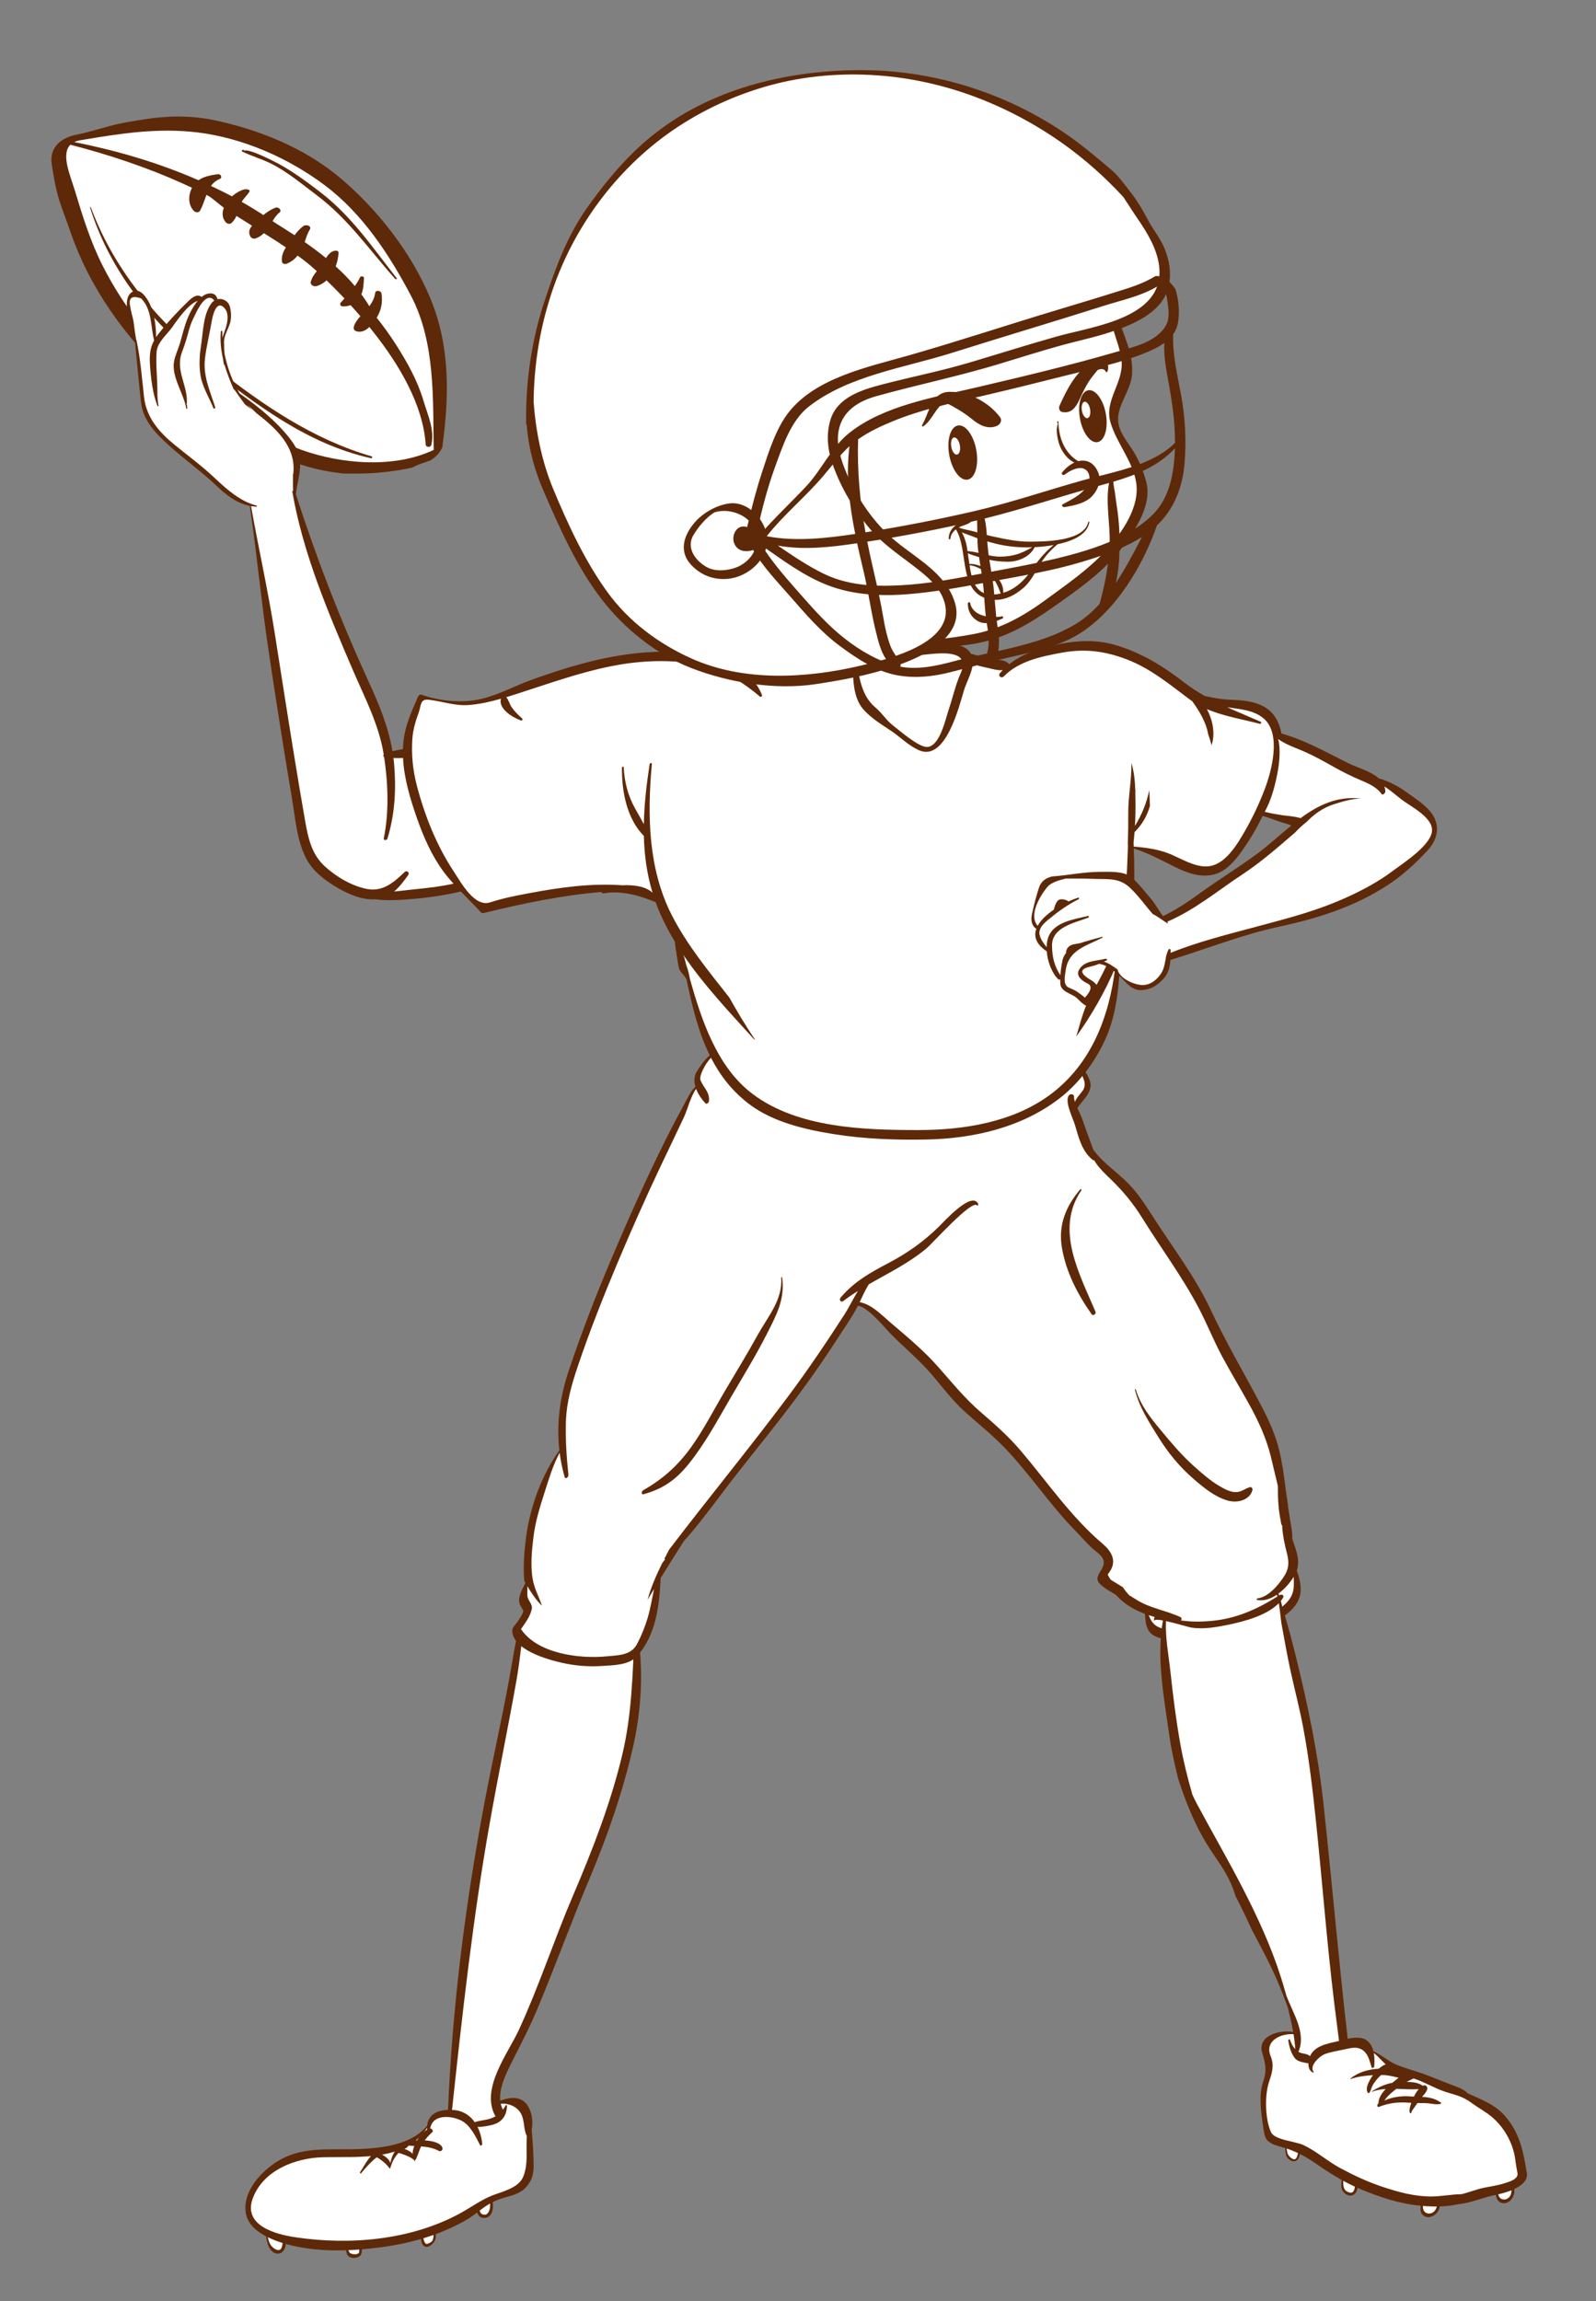 <?xml version="1.0" encoding="utf-8"?>
<!-- Generator: Adobe Illustrator 27.5.0, SVG Export Plug-In . SVG Version: 6.00 Build 0)  -->
<svg version="1.1" id="Layer_1" xmlns="http://www.w3.org/2000/svg" xmlns:xlink="http://www.w3.org/1999/xlink" x="0px" y="0px"
	 viewBox="0 0 317 457" style="enable-background:new 0 0 317 457;" xml:space="preserve">
<rect x="0" y="0" width="317" height="457" fill="#808080" stroke="none"/>
<g>
	<g>
		<g>
			<path style="fill:#5E2909;" d="M56.354,444.154c-0.319-0.339-0.832-0.456-1.263-0.564c-0.711-0.18-1.395-0.412-2.13-0.347
				c-0.048-0.097-0.188-0.026-0.192,0.082c-0.038,0.052-0.05,0.119-0.004,0.17c0.006,0.007,0.013,0.014,0.019,0.021
				c0.121,1.148,0.273,2.372,0.988,3.315c0.667,0.878,1.873,1.072,2.553,0.16C56.864,446.272,57.001,444.839,56.354,444.154z"/>
			<path style="fill:#FFFFFF;" d="M55.953,446.326c-0.372,1.126-1.647,0.266-2.093-0.339c-0.499-0.68-0.675-1.57-0.823-2.398
				c0.782,0.179,1.56,0.434,2.316,0.689C56.296,444.597,56.223,445.514,55.953,446.326z"/>
			<path style="fill:#5E2909;" d="M71.447,445.795c-0.305-0.186-0.774-0.104-1.109-0.109c-0.475-0.009-1.026-0.05-1.457,0.184
				c-0.032,0.017-0.051,0.048-0.071,0.077c-0.04-0.076-0.075-0.132-0.097-0.124c0.044-0.017,0.078-0.09,0.029-0.119
				c-0.017-0.011-0.033-0.018-0.05-0.029c-0.035-0.022-0.073-0.004-0.103,0.019c-0.188,0.157-0.006,0.533,0.055,0.713
				c0.165,0.477,0.079,1.126,0.422,1.536c0.568,0.678,1.838,0.631,2.458,0.073C72.006,447.582,72.03,446.153,71.447,445.795z"/>
			<path style="fill:#FFFFFF;" d="M71.232,447.489c-0.412,0.363-1.407,0.253-1.794-0.098c-0.066-0.06-0.297-0.691-0.485-1.137
				c0.011,0,0.021,0.002,0.032,0c0.541-0.143,1.089-0.099,1.641-0.082c0.242,0.008,0.554-0.015,0.667,0.243
				C71.374,446.598,71.394,447.348,71.232,447.489z"/>
			<path style="fill:#5E2909;" d="M85.771,442.656c-0.387-0.082-0.839,0.186-1.169,0.348c-0.271,0.136-0.566,0.3-0.777,0.529
				c-0.011-0.029-0.017-0.061-0.029-0.091c-0.103-0.264-0.449,0.012-0.377,0.234c0.236,0.711,0.122,2.063,0.893,2.463
				c0.81,0.417,1.907-0.598,2.131-1.303C86.659,444.158,86.662,442.845,85.771,442.656z"/>
			<path style="fill:#FFFFFF;" d="M85.915,444.956c-0.158,0.292-0.594,0.515-0.888,0.634c-0.46,0.185-0.621-0.086-0.766-0.46
				c-0.15-0.392-0.218-0.809-0.319-1.213c0.42-0.392,1.111-0.777,1.622-0.827C86.34,443.013,86.116,444.591,85.915,444.956z"/>
			<path style="fill:#5E2909;" d="M97.743,436.714c-0.033-0.119-0.182-0.156-0.286-0.122c-0.634,0.213-1.251,0.479-1.842,0.793
				c-0.253,0.133-0.559,0.307-0.797,0.525c0,0,0,0-0.002-0.003c-0.084-0.098-0.226,0.01-0.236,0.113c0,0.009,0,0.018-0.002,0.027
				c0,0.006,0.004,0.013,0.004,0.02c0.005,0.032,0.009,0.069,0.011,0.102c-0.063,0.099-0.117,0.202-0.136,0.318
				c-0.019,0.107,0.081,0.191,0.182,0.158c0.004-0.001,0.006-0.003,0.009-0.004c0.056,0.474,0.142,0.967,0.398,1.336
				c0.414,0.594,1.255,0.638,1.858,0.34C98.073,439.738,98.04,437.756,97.743,436.714z"/>
			<path style="fill:#FFFFFF;" d="M96.763,439.672c-0.209,0.202-0.533,0.185-0.792,0.138c-0.406-0.074-0.569-0.397-0.707-0.746
				c-0.071-0.179-0.128-0.416-0.2-0.642c0.261-0.17,0.51-0.378,0.767-0.524c0.462-0.264,0.955-0.471,1.455-0.654
				C97.43,438.064,97.362,439.088,96.763,439.672z"/>
		</g>
		<path style="fill:#5E2909;" d="M126.492,319.355c-0.006-0.166-0.235-0.09-0.244,0.042c-0.088,1.484-0.154,2.968-0.218,4.452
			c-3.809,1.075-8.026,1.073-11.928,0.627c-3.259-0.374-7.047-1.225-10.082-2.588c0.244-1.541,0.669-2.941,1.482-3.286
			c0.09-0.037,0.064-0.187-0.042-0.146c-1.064,0.4-1.512,2.219-1.851,3.266c-0.27-0.064-0.477,0.281-0.315,0.503
			c-0.004,0.003-0.008,0.005-0.013,0.008c0.04,0.056,0.084,0.102,0.124,0.154c-0.764,2.354-1.186,4.843-1.596,7.274
			c-1.597,9.475-3.796,18.885-5.577,28.333c-3.8,20.157-6.407,40.538-7.236,61.038c-2.189,0.075-3.943,0.945-4.152,3.128
			c-3.142,3.863-9.041,4.469-13.719,4.658c-5.908,0.239-11.418-0.722-16.586,2.801c-3.127,2.132-6.424,5.948-5.698,10.002
			c0.636,3.547,5.289,5.333,8.282,6.134c5.893,1.577,12.265,1.363,18.26,0.595c5.927-0.76,11.618-2.328,16.857-5.241
			c1.256-0.696,2.412-1.589,3.547-2.461c1.568-1.206,3.167-1.874,5.065-2.382c1.972-0.526,3.347-1.131,4.417-2.952
			c0.87-1.478,0.738-3.274,0.68-4.913c-0.065-1.824-0.187-3.667-0.337-5.488c0.299-1.55,0.071-3.258-0.717-4.588
			c-1.248-2.106-3.56-1.873-5.531-1.128c-0.257-2.653,1.315-5.713,2.398-7.859c1.763-3.486,3.539-6.911,5.04-10.515
			c3.581-8.585,6.748-17.312,10.358-25.887c3.572-8.487,6.633-17.313,8.642-26.271c0.953-4.256,1.453-8.558,1.526-12.915
			C127.41,328.925,126.664,324.165,126.492,319.355z"/>
		<path style="fill:#FFFFFF;" d="M100.688,418.233c0.004-0.157-0.184-0.208-0.262-0.065c-0.169,0.31-0.351,0.586-0.545,0.84
			c-0.007-0.013-0.002-0.026-0.011-0.039c-0.192-0.372-0.326-0.763-0.412-1.165c1.729-0.126,3.535,0.686,4.206,2.357
			c0.519,1.289,0.352,2.777,0.949,4.047c0.009,0.019,0.025,0.02,0.033,0.035c-0.222,2.643,0.33,5.357-0.682,7.966
			c-0.93,2.406-4.256,3.017-6.38,3.894c-2.136,0.884-4.014,2.264-6.03,3.376c-9.825,5.422-22.038,6.489-32.996,4.832
			c-4.021-0.608-10.33-2.392-8.345-7.729c2.078-5.582,8.489-8.014,13.933-8.147c7.38-0.18,16.197,0.891,20.695-5.835
			c-0.002,0.21-0.013,0.412,0.013,0.644c0.04,0.366,0.541,0.19,0.554-0.106c0.139-3.244,3.97-3.085,6.171-2.008
			c1.809,0.885,2.892,3.174,3.751,4.867c0.14,0.273,0.47,0.023,0.449-0.212c-0.106-1.168-0.414-2.339-0.933-3.372
			c0.96,0.035,2.137-0.228,2.736-0.361C99.593,421.603,100.657,420.263,100.688,418.233z"/>
		<path style="fill:#FFFFFF;" d="M123.637,348.32c-2.282,9.674-5.933,19.044-9.846,28.198c-3.761,8.796-6.71,17.897-10.718,26.594
			c-2.19,4.755-7.594,11.543-4.772,17.006c0.04,0.077,0.095,0.118,0.147,0.17c-0.431,0.249-0.911,0.445-1.465,0.593
			c-0.81,0.216-1.851,0.282-2.692,0.599c-0.937-1.334-2.316-2.286-4.184-2.423c-0.108-0.009-0.22-0.012-0.328-0.018
			c2.047-19.047,4.149-38.112,7.494-56.982c1.662-9.377,3.59-18.705,5.266-28.08c0.458-2.566,0.764-5.081,1.07-7.664
			c0.075-0.647,0.121-1.998,0.274-3.396c0.865,0.824,1.973,1.268,3.127,1.707c1.785,0.684,3.88,1.479,5.793,1.639
			c2.362,0.2,4.771-0.189,7.126-0.397c2.067-0.186,4.142-0.436,6.068-1.224C125.671,332.592,125.477,340.523,123.637,348.32z"/>
		<path style="fill:#5E2909;" d="M84.355,425.088c0.451-0.609,0.943-1.128,1.521-1.645c0.082-0.073,0.108-0.2,0.071-0.302
			c-0.483-1.318-2.442,0.97-2.743,1.377c-0.109,0.148-0.234,0.344-0.359,0.556c-1.085,0.046-2.055,0.204-2.549,0.42
			c-0.067,0.028-0.129,0.111-0.171,0.2c-0.386,0.157-0.789,0.499-1.101,0.817c-0.485-0.049-0.995-0.051-1.479,0
			c-0.727-0.602-1.958,0.215-2.634,0.631c-0.126,0.078-0.239,0.168-0.355,0.254c-1.397-0.403-2.907-0.44-3.66-0.016
			c-0.09,0.052-0.066,0.205,0.048,0.181c0.89-0.196,1.931,0.004,2.935,0.417c-0.967,0.983-1.601,2.257-2.354,3.426
			c-0.097,0.15,0.086,0.337,0.213,0.188c0.798-0.948,1.592-1.859,2.52-2.685c0.167-0.149,0.365-0.307,0.576-0.462
			c1.062,0.601,2.001,1.403,2.54,2.214c0.043,0.065,0.136,0.003,0.152-0.051c0.029-0.096,0.033-0.186,0.047-0.278
			c0.028-0.015,0.053-0.037,0.062-0.072c0.26-0.95,0.753-1.829,1.413-2.559c0.044-0.048,0.098-0.086,0.144-0.132
			c0.084,0.027,0.164,0.052,0.25,0.08c0.757,0.254,2.588,0.834,2.974,1.618c0.016,0.031,0.051,0.002,0.049-0.022
			c-0.007-0.132-0.026-0.25-0.045-0.368c0.026,0.023,0.046,0.051,0.075,0.073c0.025,0.018,0.066-0.001,0.077-0.026
			c0.423-0.861,0.659-1.772,1.063-2.636c1.21,0.091,2.396,0.279,3.57,0.907c0.331,0.177,0.778-0.193,0.689-0.56
			C87.65,425.638,86.055,425.198,84.355,425.088z M77.528,429.579c-0.221-0.72-0.919-1.305-1.792-1.73
			c0.618-0.355,1.282-0.636,1.861-0.699c0.011-0.001,0.017-0.009,0.028-0.012c0.257,0.052,0.512,0.111,0.766,0.183
			C77.963,427.989,77.686,428.791,77.528,429.579z M81.957,427.776c-0.354-0.439-0.888-0.739-1.616-0.994
			c-0.006-0.002-0.013-0.003-0.018-0.005c0.287-0.129,0.523-0.229,0.725-0.516c0.03-0.044,0.038-0.093,0.043-0.142
			c0.404,0.036,0.806,0.065,1.203,0.085C82.088,426.73,81.947,427.284,81.957,427.776z"/>
	</g>
	<g>
		<path style="fill:#5E2909;" d="M85.526,91.417c1.1-0.683,1.967-1.599,2.417-2.838c-0.021,0-0.042-0.004-0.061-0.003
			c1.34-9.919,1.569-19.769-2.439-29.403c-3.749-9.004-10.408-17.488-17.696-23.685c-7.183-6.107-16.393-9.786-25.275-11.635
			c-4.542-0.942-9.193-0.886-13.757-0.161c-2.306,0.367-4.628,0.719-6.886,1.324c-2.229,0.597-4.384,1.289-6.651,1.732
			c-2.994,0.586-5.404,2.482-4.91,5.789c0.361,2.407,0.752,4.804,1.469,7.133c0.629,2.032,1.442,4,2.124,6.012
			c3.936,11.623,10.997,21.202,19.706,29.51c7.39,7.048,15.729,13.192,25.142,16.7c2.87,1.071,6.115,1.801,9.462,2.149
			c3.006,0.06,6.024,0.021,9.001-0.38c1.403-0.188,3.132-0.401,4.802-0.822c0.015-0.013,0.019-0.029,0.038-0.041
			C83.024,92.22,84.358,91.896,85.526,91.417z"/>
		<path style="fill:#FFFFFF;" d="M59.892,89.349c-7.793-2.787-14.832-8.033-21.143-13.536c-7.492-6.535-13.817-14.039-18.366-23.05
			c-2.396-4.738-3.959-9.768-5.485-14.824c-0.949-3.141-2.835-7.313-0.92-9.193c15.448,3.986,30.158,10.065,42.831,19.943
			c6.479,5.051,12.356,10.916,17.436,17.361c4.86,6.168,9.792,14.223,10.304,22.26c0.036,0.555,0.989,0.592,1.114,0.069
			c0.72-2.998-0.723-5.984-1.563-8.825c-1.168-3.961-3.242-7.647-5.449-11.109C73.872,60.95,67.36,54.602,60.625,48.88
			C47.529,37.758,31.424,31.537,14.751,28.214c0.397-0.191,0.88-0.33,1.468-0.402c7.645-1.3,15.225-2.483,23.128-1.497
			c8.878,1.108,17.926,5.023,25.255,10.552c7.373,5.562,12.681,13.623,16.991,21.794c4.921,9.326,4.373,20.572,4.553,30.688
			C78.432,93.025,67.948,92.232,59.892,89.349z"/>
		<path style="fill:#5E2909;" d="M73.766,90.621c-11.688-3.41-21.496-10.158-30.974-17.589C31.886,64.483,22.912,54.24,18.035,41.17
			c-0.031-0.079-0.178-0.045-0.15,0.039c4.025,12.841,12.59,23.34,23.193,31.544c9.998,7.737,19.994,15.415,32.583,18.246
			C73.938,91.062,74.055,90.703,73.766,90.621z"/>
		<path style="fill:#5E2909;" d="M78.791,55.253c-4.86-6.196-8.97-12.348-15.281-17.178c-2.627-2.01-5.308-3.989-8.219-5.569
			c-0.538-0.29-6.125-3.225-6.863-2.532c0.167-0.155-0.115-0.312-0.257-0.193l-0.101,0.084c-0.092,0.072-0.04,0.189,0.046,0.232
			c1.844,0.909,3.845,1.462,5.696,2.385c3.249,1.615,6.125,4.058,9.014,6.222c6.341,4.739,10.481,10.878,15.681,16.705
			C78.622,55.538,78.919,55.417,78.791,55.253z"/>
		<path style="fill:#5E2909;" d="M74.671,63.312c1.039-1.48,1.388-3.298,1.089-5.063c-0.094-0.562-1.16-0.711-1.241-0.076
			c-0.126,0.991-0.579,1.855-1.162,2.643c-0.487-0.816-1.021-1.604-1.583-2.362c0.427-1.013,0.452-2.13,0.517-3.24
			c0.021-0.372-0.642-0.432-0.782-0.137c-0.295,0.628-0.646,1.197-1.028,1.736c-1.166-1.386-2.445-2.682-3.807-3.908
			c0.32-0.858,0.508-1.776,0.573-2.671c0.026-0.397-0.423-0.509-0.778-0.414c0-0.009-0.002-0.017-0.002-0.024
			c-0.805,0.194-1.305,0.788-1.723,1.451c-1.362-1.109-2.775-2.166-4.225-3.174c0.282-0.836,0.529-1.687,0.995-2.441
			c0.493-0.803-0.752-1.12-1.273-0.729c-0.704,0.525-1.237,1.149-1.734,1.813c-1.457-0.96-2.925-1.876-4.384-2.773
			c0.391-0.651,0.807-1.279,1.378-1.719c0.598-0.462-0.207-1.195-0.766-0.982c-0.984,0.381-1.76,0.903-2.506,1.538
			c-0.183-0.11-0.366-0.225-0.546-0.337c-0.559-0.338-1.977-1.289-3.691-2.314c0.418-0.771,1.111-1.329,1.559-2.079
			c0.059-0.1,0.036-0.222-0.058-0.289c-0.876-0.631-2.645,0.586-3.295,1.123c-0.05,0.043-0.101,0.089-0.15,0.135
			c-1.457-0.791-2.969-1.506-4.274-1.889c0.439-0.677,1.026-1.243,1.891-1.601c0.574-0.238,0.173-1.012-0.36-0.938
			c-1.892,0.264-3.785,0.599-4.921,2.298c-0.992,1.49-1.183,3.659,0.134,5.016c0.31,0.318,0.956,0.384,1.209-0.059
			c0.564-0.982,0.882-2.139,1.304-3.215c1.217,0.784,2.423,1.89,3.427,2.629c-0.379,0.998-0.37,2.064,0.42,2.923
			c0.291,0.311,0.823,0.378,1.147,0.065c0.439-0.418,0.72-0.881,0.933-1.367c1.032,0.655,2.069,1.302,3.106,1.955
			c-0.493,0.582-0.788,1.242-0.372,2.081c0.188,0.376,0.656,0.586,1.07,0.439c0.682-0.236,1.183-0.594,1.643-1.046
			c0.28,0.174,0.559,0.354,0.841,0.528c1.204,0.748,2.379,1.519,3.541,2.301c-0.531,0.836-0.913,1.705-0.792,2.791
			c0.054,0.503,0.629,0.598,1.016,0.425c0.891-0.392,1.554-0.917,2.099-1.59c1.275,0.926,2.529,1.886,3.748,2.924
			c0.04,0.033,0.078,0.066,0.115,0.099c-0.522,0.638-1.008,1.298-1.241,2.157c-0.178,0.658,0.622,1.04,1.162,0.873
			c0.809-0.25,1.494-0.683,2.069-1.228c1.233,1.156,2.421,2.341,3.64,3.492c-0.297,0.324-0.598,0.65-0.901,0.983
			c-0.255,0.275-0.125,0.737,0.286,0.768c0.768,0.058,1.453-0.095,2.058-0.431c0.691,0.615,1.396,1.213,2.141,1.781
			c-0.209,0.221-0.418,0.438-0.625,0.649c-0.494,0.509-2.283,2.688-0.604,3.005C72.653,66.165,73.818,64.528,74.671,63.312z"/>
	</g>
	<g>
		<path style="fill:#5E2909;" d="M119.5,155.881c-0.594-3.452-2.834-6.045-4.109-9.186c-0.445-1.097-0.991-2.588-1.823-3.731
			c0.644-0.141,1.288-0.294,1.932-0.427c0.222-0.046,0.266-0.48-0.004-0.458c-0.821,0.065-1.637,0.169-2.454,0.256
			c-0.542-0.553-1.184-0.95-1.963-1.05c-0.31-0.04-0.515,0.142-0.638,0.41c-0.042,0.094-0.086,0.189-0.13,0.284
			c-0.106,0.235,0.113,0.563,0.383,0.449c0.059-0.026,0.146,0.024,0.253,0.124c-4.695,0.597-9.345,1.504-13.956,2.619
			c-6.334,1.531-12.666,2.741-19.041,4.006c-0.82-4.896-2.72-9.423-4.805-13.966c-5.53-12.06-10.339-24.438-14.379-37.068
			c0.228-2.007,0.857-3.954,0.864-6c0.009-1.969-0.855-3.469-2.015-4.982c-2.685-3.493-6.391-6.446-10.028-9.025
			c-1.432-2.381-2.445-5.133-2.984-7.852c-0.057-0.779-0.113-1.556-0.113-2.338c0.002-1.25,0.74-2.405,1.133-3.555
			c0.359-1.044,0.313-2.253,0.082-3.316c-0.274-1.257-1.437-1.889-2.492-1.648c-0.268-1.034-1.104-1.42-2.272-1
			c-0.301,0.107-0.589,0.304-0.871,0.53c-0.924-0.58-1.754-0.024-2.655,0.842c-2.109,2.021-4.114,4.194-5.924,6.487
			c-0.18,0.227-0.337,0.448-0.483,0.667c-0.031-2.129-0.264-4.207-1.085-6.207c-0.426-1.035-1.718-3.371-3.184-2.963
			c-1.483,0.412-1.635,2.003-1.528,3.331c0.109,1.312,0.738,2.582,0.979,3.87c0.168,0.88,0.377,1.74,0.613,2.596
			c-0.018,0.033-0.032,0.067-0.027,0.107c0.424,4.037,0.775,8.084,1.21,12.117c0.401,3.736,2.964,6.307,5.636,8.722
			c3.042,2.747,6.371,5.106,9.357,7.936c1.989,1.885,4.019,3.494,6.632,4.006c1.406,9.554,2.297,19.177,3.725,28.734
			c1.479,9.893,3.033,19.776,4.695,29.641c0.649,3.871,0.938,8.068,2.761,11.61c1.33,2.584,3.692,4.365,6.138,5.81
			c2.223,1.311,4.948,2.502,7.597,2.343c1.647,0.231,3.315,0.205,5.13,0.098c3.813-0.226,7.591-0.672,11.315-1.519
			c7.045-1.602,14.015-4.647,20.422-7.968C116.683,166.471,120.583,162.17,119.5,155.881z"/>
		<path style="fill:#FFFFFF;" d="M108.534,168.656c-5.478,2.556-11.063,4.947-16.92,6.483c-3.335,0.875-6.702,1.219-10.116,1.569
			c-1.049,0.107-2.134,0.239-3.229,0.355c1.085-0.917,1.978-2.111,2.797-3.259c0.357-0.5-0.251-1.046-0.702-0.613
			c-2.097,2.021-4.292,3.933-7.367,3.378c-3.064-0.55-6.197-2.431-8.482-4.508c-2.59-2.356-3.308-5.578-3.887-8.888
			c-0.746-4.26-1.457-8.525-2.154-12.793c-1.347-8.23-2.615-16.473-3.918-24.71c-1.334-8.438-3.195-16.755-4.695-25.158
			c0.35,0.058,0.706,0.103,1.077,0.119c0.103,0.005,0.158-0.182,0.046-0.211c-3.322-0.835-6.048-3.333-8.476-5.615
			c-2.444-2.295-5.118-4.258-7.716-6.371c-3.188-2.595-5.729-5.464-6.194-9.671c-0.416-3.776-0.693-7.455-1.484-11.191
			c-0.012-0.06-0.041-0.096-0.077-0.112c-0.192-1.109-0.341-2.225-0.477-3.343c-0.079-0.645-0.274-1.287-0.429-1.916
			c-0.106-0.432-0.194-0.868-0.259-1.308c-0.401-1.748,0.325-2.286,2.181-1.61c2.192,2.281,1.813,5.514,2.564,8.313
			c-0.823,1.503-0.957,2.941-0.826,4.932c0.163,2.486,0.537,5.794,1.508,8.113c0.048,0.114,0.209,0.011,0.188-0.089
			c-0.284-1.281-0.213-2.591-0.244-3.897c-0.055-2.268-0.309-4.482-0.14-6.762c0.142-1.911,1.983-3.362,3.039-4.824
			c0.838-1.166,3.136-4.652,5.121-5.316c-0.982,1.177-1.758,2.797-2.145,3.819c-0.581,1.536-0.935,3.129-1.406,4.697
			c-0.37,1.231-0.943,2.318-1.158,3.601c-0.5,2.992,1.983,6.379,2.445,9.258c0.023,0.151,0.226,0.058,0.211-0.069
			c-0.026-0.203-0.052-0.406-0.077-0.609c-0.006-0.037-0.052-0.018-0.057,0.011c0.447-3.679-2.381-6.778-0.913-10.578
			c0.575-1.492,1.006-2.966,1.417-4.512c0.282-1.051,0.751-2.025,1.237-2.995c0.344-0.685,2.162-4.666,3.751-2.682
			c-0.201,0.131-0.392,0.291-0.557,0.509c-1.664,2.2-1.661,5.736-2.071,8.358c-0.32,2.036-0.445,4.079-0.092,6.116
			c0.385,2.228,1.716,4.317,2.546,6.396c0.096,0.243,0.407-0.012,0.343-0.214c-1.03-3.262-2.445-6.198-2.018-9.707
			c0.3-2.456,0.925-4.906,1.334-7.351c0.113-0.673,0.836-4.557,2.565-2.567c0.876,1.007,0.598,2.618,0.263,3.758
			c-0.222,0.756-0.506,1.4-0.688,2.112c-0.025-0.425-0.04-0.846-0.04-1.259c0-0.222-0.282-0.177-0.299,0.016
			c-0.15,1.839,0.031,3.601,0.421,5.316c0.066,0.403,0.134,0.804,0.194,1.195c0.015,0.092,0.075,0.107,0.134,0.086
			c0.464,1.618,1.093,3.198,1.771,4.77c0.409,0.385,0.761,1.012,1.014,1.35c0.418,0.563,0.847,1.188,1.267,1.731
			c0.471,0.361,0.947,0.726,1.437,1.098c-0.308-0.323-0.606-0.656-0.893-1.005c0.587,0.556,1.173,1.111,1.756,1.67
			c3.963,3.08,7.879,6.666,7.298,11.978c-0.009,0.066-0.029,0.12-0.055,0.173c-0.02,1.075-0.031,2.124,0.025,3.177
			c-0.096,0.069-0.174,0.178-0.155,0.288c2.131,12.288,7.091,23.884,11.968,35.278c2.373,5.54,5.19,10.801,6.171,16.813
			c-0.096,0.222-0.09,0.49,0.092,0.599c0.778,5.182,0.997,10.964-0.072,16.091c-0.103,0.495,0.61,0.473,0.733,0.065
			c1.49-4.909,1.754-9.831,1.309-14.923c-0.031-0.36-0.088-0.711-0.132-1.066c5.788,0.213,11.721-1.704,17.242-3.104
			c5.368-1.359,10.788-2.8,16.209-4.039c1.814,2.836,5.508,10.901,5.795,11.725C119.813,162.131,114.061,166.079,108.534,168.656z"
			/>
	</g>
	<path style="fill:#5E2909;" d="M163.343,237.643c-2.745-2.305-5.749-4.27-8.614-6.421c-2.91-2.186-5.69-4.537-8.586-6.741
		c-0.113-0.085-0.262,0.101-0.161,0.195c0.086,0.08,0.172,0.161,0.255,0.24c0.055,0.052,0.132-0.043,0.101-0.099
		c1.235,2.214,5.232,5.313,7.553,7.432c2.705,2.473,5.529,4.798,8.964,6.151C163.253,238.559,163.689,237.936,163.343,237.643z"/>
	<g>
		<path style="fill:#5E2909;" d="M257.573,311.93c0.568-1.626,0.13-3.343-0.445-4.941c-0.161-0.451-0.311-0.914-0.454-1.382
			c0.023-0.69-0.031-1.411-0.165-2.182c-0.253-1.432-0.473-2.878-0.694-4.321c0.016-0.057,0.018-0.113,0.009-0.17
			c-0.347-2.217-0.602-4.42-0.936-6.621c-0.033-0.281-0.075-0.564-0.108-0.846c-0.007-0.054-0.025-0.092-0.04-0.135
			c-0.159-0.963-0.337-1.925-0.559-2.887c-0.763-3.315-2.115-6.31-3.689-9.308c-3.345-6.377-6.976-12.492-10.031-19.023
			c-3-6.409-7.34-12.093-11.163-18.014c-1.629-2.524-3.15-4.999-5.28-7.144c-2.174-2.188-4.662-3.804-6.577-6.247
			c-0.035-0.097-0.079-0.143-0.235-0.286c-0.007-0.003-0.013,0-0.02-0.005c-0.77-2.09-1.54-4.183-2.274-6.289
			c-0.195-0.56-0.58-1.317-0.921-2.076c0.005-0.004,0.011-0.005,0.014-0.011c1.177-1.791,3.405-3.395,2.325-5.783
			c-0.153-0.335-0.401-0.906-0.711-1.332c1.434-1.863,2.663-3.887,3.689-6.003c2.606-5.382,2.966-11.564,3.28-17.476
			c0.566-1.536,1.089-3.075,1.507-4.621c1.215-4.479,1.265-9.267,1.171-13.872c-0.018-0.813-0.049-1.626-0.075-2.437
			c2.88,0.89,5.627,2.392,8.317,3.728c2.445,1.215,5.201,2.163,7.908,1.341c2.861-0.871,4.888-3.987,6.442-6.331
			c2.038-3.067,3.573-6.45,4.919-9.867c1.649-4.184,3.064-10.168,0.83-14.403c-1.259-2.385-3.422-3.318-5.991-3.751
			c-1.679-0.282-3.405-0.191-5.093-0.419c-1.084-0.148-2.165-0.354-3.235-0.592c-1.389-0.787-2.751-1.657-4.076-2.681
			c-4.213-3.254-8.521-5.926-13.665-7.432c-4.313-1.263-8.412-0.855-12.721,0.142c-3,0.692-5.997,1.765-8.396,3.685
			c-0.02-0.029-0.022-0.062-0.05-0.09c-0.832-0.879-2.195-0.768-3.343-0.983c-1.411-0.264-2.799-0.634-4.179-1.021
			c-1.195-2.079-4.173-2.017-6.25-1.945c-2.641,0.09-5.311,0.376-7.939,0.571c-2.157,0.16-7.072,1.027-8.544-0.953
			c-0.004,0.007-0.009,0.011-0.013,0.016c-0.161-0.256-0.48-0.279-0.754-0.135c-0.084-0.29-0.176-0.575-0.276-0.854
			c-0.053-0.142-0.249-0.025-0.216,0.099c0.086,0.321,0.153,0.659,0.212,1.002c-0.023,0.029-0.049,0.058-0.069,0.092
			c-0.152,0.288-0.203,0.538-0.211,0.77c-1.846-1.105-3.733,2.534-4.745,3.751c-0.542,0.656-2.413,0.361-3.095,0.277
			c-1.776-0.219-3.223-0.357-5.022-0.242c-2.923,0.186-5.85,0.4-8.77,0.645c-5.759-3.936-15.155-3.838-21.225-3.15
			c-6.976,0.789-13.815,2.859-20.402,5.24c-3.294,1.189-6.315,2.87-9.739,3.732c-3.805,0.958-8.37,0.518-12.072-0.781
			c-0.264-0.091-0.568,0.076-0.677,0.324c-1.562,3.59-2.923,6.489-3.025,10.49c-0.108,4.189,0.986,8.339,2.3,12.276
			c1.279,3.837,2.759,7.569,5,10.951c2.283,3.447,5.431,6.155,8.201,9.181c0.123,0.137,0.395,0.167,0.562,0.126
			c7.666-1.878,15.468-3.518,23.358-4.173c0.049,0.182,0.199,0.31,0.485,0.263c3.48-0.58,7.001,0.392,10.195,1.726
			c0.031,0.013,0.06,0.004,0.09,0.004c0.293,0.81,0.604,1.617,0.962,2.425c0.829,1.88,1.797,3.69,2.861,5.449
			c0.152,1.616,0.48,3.244,0.713,4.831c0.1,0.692,0.35,1.039,0.797,1.539c0.347,0.391,0.605,0.774,0.814,1.164
			c1.096,5.224,2.327,10.41,4.607,15.041c-1.064,0.825-2.09,2.469-2.494,3.074c-0.659,0.987-0.673,2.103-0.35,3.177
			c-0.676,0.573-1.224,1.581-1.608,2.293c-1.493,2.764-2.977,5.532-4.384,8.36c-3.677,7.393-7.07,14.977-10.331,22.628
			c-3.251,7.632-6.273,15.392-8.916,23.326c-1.716,5.149-2.379,10.417-1.787,15.601c-3.587,4.95-5.911,11.471-6.683,17.776
			c-0.238,1.92-0.566,5.249-0.276,8.186c0.074,0.123,0.147,0.245,0.222,0.369c-0.688,1.343-1.684,2.993-1.058,4.389
			c-0.017-0.04,0.64,1.133,0.64,1.123c-0.079,0.666-0.799,1.641-1.142,2.169c-0.315,0.487-1.064,1.116-1.06,1.748
			c0.031,3.869,7.069,5.798,9.864,6.425c2.628,0.591,5.314,0.815,8.005,0.628c2.194-0.152,5.247-0.135,6.871-1.904
			c3.855-4.207,4.456-10.11,4.745-15.565c1.507-2.454,3.038-4.891,4.595-7.321c2.835-3.16,5.425-6.659,8.017-10.083
			c3.782-4.993,7.739-9.774,11.556-14.729c3.795-4.924,7.461-9.993,10.869-15.306c1.381-2.152,2.953-4.297,4.126-6.619
			c1.915,0.168,5.28,4.272,6.134,5.168c2.68,2.817,5.727,5.256,8.279,8.19c2.248,2.58,4.255,5.357,6.807,7.653
			c2.678,2.412,5.496,4.643,7.996,7.249c4.886,5.101,8.777,11.05,13.711,16.13c1.188,1.222,2.313,2.53,3.548,3.7
			c1.065,1.01,2.995,1.899,2.163,3.781c-0.493,1.118-1.762,2.242-0.518,3.416c0.911,0.858,2.057,1.477,3.142,2.127
			c1.488,1.726,3.535,2.931,5.753,3.77c0.125,1.243,0.086,2.436,0.882,3.526c0.863,1.182,2.749,1.451,4.074,1.686
			c4.34,0.765,8.654,0.727,12.956-0.235c3.899-0.87,7.585-2.674,10.626-5.259C258.884,317.745,258.731,315.208,257.573,311.93z"/>
		<path style="fill:#FFFFFF;" d="M179.242,130.339c2.463,0.011,4.917-0.487,7.38-0.57c1.852-0.063,3.629,0.135,4.322,1.146
			c0.023,0.124,0.062,0.243,0.128,0.368c0.023,0.042,0.055,0.068,0.084,0.099c0.178,0.582,0.094,1.354-0.368,2.383
			c-0.997,2.22-1.514,4.685-2.3,6.983c-0.654,1.918-1.837,7.729-4.476,7.596c-1.697-0.086-5.247-3.17-6.514-4.153
			c-1.631-1.266-2.101-2.389-3.681-3.734c-3.04-2.586-3.247-6.775-3.92-10.61C172.375,130.881,178.16,130.335,179.242,130.339z"/>
		<path style="fill:#FFFFFF;" d="M137.018,194.343c-0.144-0.811-0.328-1.612-0.618-2.393c-0.284-0.76-0.341-1.563-0.682-2.311
			v-0.003c4.076,6.015,9.2,11.425,14.006,16.716c0.071,0.079,0.154,0.103,0.24,0.099c-1.856-2.703-3.51-5.507-5.111-8.344
			c-4.105-5.228-8.343-10.353-11.401-16.309c-4.726-9.205-4.91-19.974-3.974-30.066c0.027-0.284-0.407-0.204-0.445,0.029
			c-0.623,4.031-1.08,8.004-1.151,11.932c-0.544-1.036-1.133-2.045-1.737-3.122c-1.415-2.526-2.12-5.286-2.262-8.167
			c-0.013-0.248-0.35-0.137-0.352,0.07c-0.048,4.694,0.956,10.114,4.355,13.544c0.092,3.798,0.592,7.555,1.719,11.281
			c-1.351-1.281-3.759-1.586-5.996-1.48c-6.325-0.439-12.352,0.422-18.575,1.582c-2.597,0.485-5.17,0.991-7.685,1.817
			c-3.108,1.019-5.777-3.943-7.236-6.155c-3.418-5.186-5.738-11.027-7.313-17.017c-0.805-3.064-1.119-6.225-0.891-9.384
			c0.127-1.774,0.652-3.492,1.256-5.152c0.517-1.417,0.218-2.762,2.045-2.536c2.732,0.335,5.22,1.276,8.027,1.038
			c2.145-0.182,4.227-0.659,6.283-1.246c-0.338,0.807,0.23,1.793,0.822,2.397c0.869,0.887,1.992,1.474,3.133,1.935
			c0.207,0.084,0.425-0.237,0.251-0.389c-0.763-0.67-1.49-1.39-2.082-2.219c-0.389-0.546-0.608-1.498-1.105-2.023
			c0.675-0.203,1.348-0.415,2.021-0.631c6.204-1.986,12.3-4.205,18.703-5.502c5.2-1.052,10.577-1.36,15.843-0.65
			c5.475,0.736,9.706,3.185,13.85,6.678c0.178,0.148,0.475-0.109,0.395-0.31c-0.649-1.637-1.635-2.977-2.857-4.077
			c2.016,0.109,4.03,0.186,6.046,0.18c1.499-0.003,2.953-0.172,4.45,0.003c1.021,0.118,2.104,0.473,3.138,0.322
			c1.279-0.186,2.229-0.22,3.025-1.327c1.067-1.486,1.582-4.386,3.855-3.944c0.077,0.103,0.163,0.2,0.275,0.286
			c0.256,3.967-0.303,8.621,2.269,11.469c1.572,1.742,3.52,2.894,5.445,4.193c1.853,1.249,3.403,2.869,5.456,3.812
			c5.402,2.484,8.101-8.899,9.05-11.985c0.436-1.421,1.523-3.332,1.716-5.071c0.907,0.258,1.819,0.495,2.743,0.688
			c1.059,0.222,2.161,0.602,3.213,0.488c-0.182,0.191-0.372,0.371-0.544,0.576c-0.502,0.599,0.255,1.172,0.782,0.638
			c2.977-3.029,7.476-3.939,11.499-4.68c4.541-0.835,8.542-0.322,12.86,1.324c4.687,1.788,8.473,4.924,12.437,7.898
			c0.186,0.138,0.376,0.267,0.566,0.396c1.463,1.991,2.819,4.287,3.191,6.567c0.258,0.72,0.48,1.458,0.68,2.206
			c0.755-2.294,0.27-4.902-0.926-7.179c3.315,1.42,7.018,2.007,10.481,2.916c0.224,0.06,0.443-0.292,0.198-0.401
			c-2.272-1.004-4.496-1.91-6.666-2.893c2.533,0.41,5.268,0.524,7.278,2.25c3.546,3.042,1.556,10.453,0.176,14.074
			c-1.085,2.841-2.383,5.591-3.896,8.227c-1.565,2.728-3.999,6.868-7.479,7.063c-2.517,0.14-5.099-1.486-7.344-2.43
			c-2.251-0.946-4.839-1.313-7.291-1.499c-0.009-0.279-0.015-0.559-0.025-0.835c0.079-0.684,0.143-1.366,0.194-2.049
			c1.578-1.556,2.515-3.298,3.054-5.192c-0.019-1.059-0.081-2.118-0.125-3.176c-0.512,2.54-1.468,4.887-2.85,7.142
			c0.095-1.663,0.13-3.331,0.105-5.04c-0.011-0.642-0.02-1.262-0.036-1.871c0.009,0.017,0.013,0.017,0.023,0.034
			c0.01,0.019,0.035-0.006,0.033-0.021c-0.017-0.101-0.046-0.199-0.065-0.301c-0.061-1.826-0.223-3.541-0.775-5.299
			c0.097,3.271-0.631,6.624-0.614,9.873c0.011,2.029-0.013,4.052-0.086,6.069c0.009,0.209,0.018,0.419,0.023,0.632
			c-0.207,5.3-0.299,10.61-1.47,15.805c-1.171,5.196-3.627,9.783-6.233,14.308c-0.222,0.539-0.441,1.079-0.659,1.622
			c-0.775,1.953-1.316,4-1.908,6.025c3.02-4.199,5.696-8.86,7.743-13.683c-1.189,9.736-4.73,19.127-12.871,25.184
			c-7.463,5.553-17.286,7.074-26.358,7.067c-10.746-0.008-23.826-0.417-32.773-7.154
			C142.488,212.006,139.374,202.795,137.018,194.343z"/>
		<path style="fill:#FFFFFF;" d="M256.954,315.255c-0.148,2.108-1.514,3.267-3.077,4.494c-2.694,2.113-6.033,3.327-9.338,4.065
			c-3.207,0.716-6.528,0.749-9.774,0.337c-1.464-0.186-2.931-0.386-4.329-0.867c-1.315-0.451-1.853-1.404-2.271-2.505
			c1.978,0.666,4.047,1.078,5.951,1.307c0.475,0.057,0.812-0.701,0.335-0.926c-2.785-1.311-5.991-1.741-8.611-3.382
			c-0.501-0.315-1.043-0.634-1.584-0.969c-0.456-0.505-0.874-1.035-1.246-1.594c-0.572-0.35-1.145-0.705-1.725-1.056
			c-0.019-0.011-0.332-0.195-0.665-0.406c-0.231-0.326-0.442-0.667-0.602-1.038c0.192-0.305,0.433-0.604,0.6-0.898
			c1.188-2.089-0.037-3.889-1.641-5.248c-6.242-5.297-10.931-12.203-16.196-18.402c-2.39-2.814-5.113-5.246-7.91-7.643
			c-3.26-2.794-5.822-6.007-8.659-9.201c-2.811-3.161-6.118-5.911-9.34-8.651c-1.851-1.575-3.698-3.597-6.121-4.059
			c0.524-1.109,1.101-2.419,1.814-3.541c3.909-2.262,7.946-4.191,11.523-7.195c1.106-0.929,8.98-9.722,9.968-8.48
			c0.116,0.148,0.317-0.135,0.244-0.289c-1.273-2.676-6.769,3.483-7.852,4.543c-3.083,3.02-6.303,5.253-9.909,7.158
			c-3.48,1.838-6.808,3.623-9.569,6.894c-0.399,0.474,0.079,1.039,0.512,0.701c0.951-0.735,1.934-1.391,2.925-2.021
			c-0.968,1.58-1.809,3.33-2.713,4.734c-3.594,5.566-7.265,11.008-11.185,16.256c-7.703,10.315-15.833,20.184-23.621,30.411
			c-0.313,0.603-0.623,1.205-0.931,1.809c0.04,0.042,0.09,0.073,0.145,0.087c-0.194,0.256-0.385,0.519-0.577,0.777
			c-1.169,2.356-2.22,4.755-2.91,7.276c0.421-0.726,0.865-1.43,1.295-2.147c-0.409,1.911-0.71,3.853-1.266,5.72
			c-0.546,1.824-1.248,3.572-2.139,5.251c-1.199,2.257-3.846,2.186-6.058,2.403c-5.3,0.52-13.698-0.508-16.968-5.422
			c0.863-1.237,1.798-2.431,2.134-3.94c0.242-1.086-0.805-1.646-0.876-2.771c-0.015-0.221,0.009-1.119,0.016-1.79
			c0.846,1.398,1.724,2.753,2.898,3.867c-0.647-1.918-1.571-3.44-1.894-5.566c-0.391-2.576-0.126-5.385,0.19-7.994
			c0.395-3.247,1.302-6.085,2.282-9.15c0.821-2.564,1.651-5.323,2.931-7.672c0.205,1.603,0.527,3.197,0.98,4.776
			c0.176,0.611,0.813,0.071,0.759-0.436c-0.372-3.444-0.602-7.036-0.493-10.535c0.123-3.919,1.175-7.474,2.406-11.12
			c2.368-7.006,5.088-13.855,7.936-20.617c2.724-6.469,5.573-12.875,8.566-19.183c1.516-3.19,3.048-6.37,4.553-9.567
			c0.653-1.385,1.342-4.168,2.396-5.586c0.409,1.073,1.123,2.084,1.837,2.854c0.295,0.314,0.702-0.176,0.725-0.449
			c0.151-1.81-1.064-2.582-1.697-4.143c-0.303-0.747,0.863-3.189,2.089-4.442c1.785,3.48,4.186,6.634,7.622,9.229
			c4.738,3.582,11.158,5.049,16.907,5.959c5.934,0.939,12.104,1.164,18.109,1.055c9.444-0.172,19.108-2.368,26.689-8.254
			c1.653-1.287,3.129-2.766,4.452-4.374c0.104,0.265,0.198,0.535,0.236,0.628c0.337,0.837,0.291,1.662-0.244,2.381
			c-0.583,0.781-1.21,1.352-1.474,2.164c-0.105-0.331-0.176-0.64-0.183-0.903c0-0.069-0.002-0.136-0.002-0.204
			c-0.004-0.155-0.086-0.31-0.238-0.363c-0.042-0.016-0.084-0.031-0.125-0.047c-0.385-0.14-0.724,0.183-0.832,0.522
			c-0.464,1.447,0.999,4.255,1.398,5.622c0.733,2.498,1.386,5.195,3.512,6.876c0.086,0.066,0.184,0.08,0.28,0.061
			c0.849,1.491,2.22,2.735,3.424,3.901c2.414,2.342,4.382,4.764,6.158,7.621c3.698,5.951,7.902,11.584,11.17,17.797
			c1.668,3.168,2.979,6.503,4.676,9.66c1.699,3.164,3.556,6.24,5.299,9.38c1.865,3.365,3.433,6.736,4.365,10.482
			c0.489,1.966,0.907,3.9,1.391,5.824c-0.005,1.289,0.029,2.579,0.129,3.873c0.101,1.267,0.33,2.507,0.557,3.746
			c0.059,0.084,0.114,0.171,0.173,0.255c0.077,1.896,0.517,3.831,0.949,5.528c0.636,2.501,0.163,3.702-1.362,5.693
			c-1.07,1.396-2.668,3.028-4.497,3.262c-0.163,0.022-0.218,0.285-0.038,0.317c2.842,0.524,5.787-2.241,7.242-4.606
			C256.994,313.852,257.004,314.545,256.954,315.255z"/>
	</g>
	<g>
		<path style="fill:#5E2909;" d="M285.05,162.773c-0.951-2.418-3.949-4.151-5.923-5.605c-1.346-0.989-3.361-2.053-5.29-2.595
			c-1.629-1.454-4.371-2.164-6.101-3.026c-4.734-2.358-8.988-4.829-14.186-6.129l-0.01-0.003l-0.011-0.003v0.002
			c-0.37-0.104-0.766,0.502-0.394,0.819c0.038,0.032,0.08,0.056,0.117,0.088c-0.01,0.374,0.044,0.77,0.059,1.111
			c0.071,1.611-0.101,3.258-0.242,4.861c-0.174,1.986-0.841,3.9-1.501,5.769c-0.361,1.023-1.037,1.981-1.239,3.061
			c-0.37,0.037-0.641,0.24-0.826,0.706c-0.033,0.09,0.075,0.113,0.121,0.051c0.264-0.341,4.432,1.319,5.069,1.477
			c0.598,0.147,1.196,0.36,1.79,0.584c-2.271,1.863-4.479,3.916-6.853,5.666c-3.766,2.775-7.769,5.215-11.552,7.971
			c-2.311,1.682-4.627,3.189-7.098,4.375c-0.842-1.164-1.514-2.452-2.456-3.554c-1.309-1.527-2.473-3.054-3.993-4.371
			c-1.824-1.051-4.067-0.881-6.156-0.872c-3.15,0.014-6.227,0.688-9.357,0.906c-1.195,0.263-2.212,0.868-2.665,2.26
			c-0.552,1.688-1.008,3.472-1.382,5.209c-0.247,1.143-0.117,2.305,0.865,2.931c-0.53,1.465-0.114,3.011,2.02,4.445
			c0.019,0.014,0.035,0.003,0.055,0.01c0.148,2.074,0.993,4.294,2.262,5.549c0.094,0.093,0.205,0.125,0.334,0.085
			c0.027-0.009,0.055-0.017,0.082-0.025c-0.002,0.277-0.007,0.556,0.011,0.829c0.085,1.502,1.956,1.935,2.957,2.606
			c0.77,0.515,1.92,2.248,3.101,1.857c1.116-0.369,1.532-1.767,1.609-2.779c0.077-1.054-0.686-1.847-1.497-2.348
			c-0.535-0.329-3.658-1.997-0.196-2.724c0.615-0.129,1.188-0.323,1.746-0.553c1.902,0.352,3.299,1.604,4.685,3.07
			c0.961,1.019,2.023,2.177,3.57,2.155c1.867-0.024,3.24-0.869,4.484-2.215c1.062-1.15,1.32-2.407,1.398-3.764
			c7.216-2.217,14.179-5.011,21.606-6.617c7.799-1.686,15.065-3.971,21.772-8.396c2.864-1.891,5.333-4.204,7.672-6.7
			C285.127,167.224,285.934,165.027,285.05,162.773z"/>
		<path style="fill:#FFFFFF;" d="M284.372,165.402c-0.654,2.822-5.709,6.044-7.885,7.67c-2.559,1.915-5.392,3.465-8.28,4.813
			c-6.387,2.979-12.022,4.374-18.764,6.188c-5.377,1.446-11.568,2.98-16.937,5.169c0.002-0.162,0.004-0.322,0.008-0.486
			c0.009-0.307-0.231-0.34-0.413-0.218c-0.207,0.477-0.404,0.957-0.5,1.471c-0.203,1.091-0.35,2.364-0.977,3.317
			c-0.825,1.258-2.146,2.347-3.748,2.306c-1.574-0.04-4.513-1.268-4.91-3.094c-0.876-0.618-1.737-1.256-2.694-1.55
			c0.185-0.089,0.372-0.179,0.561-0.272c0.053-0.026,0.08-0.074,0.093-0.127c-0.099-0.065-0.192-0.134-0.278-0.187l-0.015-0.01
			c-1.904,0.519-4.219,0.321-5.306,2.198c-0.696,1.199,0.533,2.133,1.439,2.623c1.208,0.436,1.11,1.411-0.291,2.929
			c-0.409-0.395-0.911-0.729-1.364-1.063c-0.573-0.423-1.156-0.649-1.801-0.928c-1.262-0.544-0.773-2.439-0.642-3.424
			c0.552-4.1,4.096-4.848,7.285-6.496c0.02-0.009,0.027-0.026,0.038-0.043c0.002-0.004,0.004-0.008,0.006-0.011
			c0.025-0.064-0.008-0.147-0.092-0.124c-0.819,0.242-1.867,0.488-2.929,0.818c-0.392,0.089-0.775,0.227-1.175,0.362
			c-0.682,0.229-1.388,0.19-2.057,0.481c-0.652,0.283-1.022,0.89-0.991,1.532c-0.354,0.437-0.612,0.938-0.731,1.52
			c-0.194,0.938-0.339,1.935-0.401,2.926c-1.202-1.811-1.622-3.543-1.666-5.831c-0.073-3.714,4.377-4.533,7.19-5.607
			c0.185-0.07,0.189-0.397-0.046-0.34c-2.768,0.678-6.877,1.174-7.933,4.355c-0.187,0.558-0.268,1.191-0.282,1.851
			c-0.573-0.758-1.149-1.457-1.393-2.444c-0.385-1.56,1.491-2.829,2.487-3.643c1.677-1.365,3.328-2.462,5.256-3.446
			c0.152-0.077,0.113-0.365-0.082-0.307c-0.576,0.174-1.254,0.434-1.967,0.763c-0.017-0.031-0.025-0.066-0.057-0.087
			c-0.464-0.327-1.605-0.581-2.042-0.067c-0.427,0.502-0.606,1.146-0.777,1.773c-1.356,0.925-2.565,2.028-3.203,3.206
			c-1.837-2.065,0.425-5.908,1.9-7.691c0.761-0.917,2.283-1.361,3.684-1.691c1.868-0.021,3.731-0.008,5.596,0.064
			c2.636,0.105,4.895-0.276,7.016,1.642c1.732,1.563,3.096,3.564,4.649,5.325c1.049,0.522,1.965,1.279,2.973,1.886
			c0.037-0.131,0.031-0.266-0.059-0.367c5.357-2.253,10.236-6.308,14.852-9.341c3.821-2.512,7.078-5.408,10.529-8.365
			c0.688-0.761,1.448-1.446,2.251-2.076c1.508-1.561,3.286-2.832,5.406-3.513c1.582-0.507,3.563-1.119,5.414-1.154
			c-4.783-0.514-8.521,1.331-11.979,3.898c-1.274-0.386-2.861-0.464-3.627-0.577c-1.197-0.179-2.343-0.393-3.518-0.675
			c1.367-2.409,2.153-5.522,2.625-8.188c0.254-1.43,0.596-4.407,0.049-6.27c1.25,0.878,2.615,1.448,4.06,2.022
			c2.509,0.999,4.766,2.26,7.109,3.583c1.714,0.971,3.493,1.835,5.306,2.604c1.428,0.604,3.106,1.338,4.014,2.649
			c0.307,0.447,0.834-0.159,0.81-0.511c-0.024-0.34-0.104-0.65-0.211-0.945c1.138,0.728,2.193,1.631,3.242,2.471
			C280.133,160.198,285.048,162.473,284.372,165.402z"/>
	</g>
	<path style="fill:#5E2909;" d="M217.6,260.541c-3.152-7.463-8.13-16.359-2.839-24.107c0.124-0.185-0.081-0.363-0.229-0.188
		c-2.846,3.363-4.373,7.081-3.612,11.552c0.827,4.861,3.092,9.212,5.901,13.221C217.098,261.415,217.773,260.951,217.6,260.541z"/>
	<path style="fill:#5E2909;" d="M248.235,295.357c-0.938,0.286-1.631,0.929-2.659,0.98c-1.169,0.055-2.406-0.632-3.374-1.2
		c-1.867-1.097-3.572-2.616-5.181-4.057c-2.403-2.152-4.45-4.618-6.507-7.093c-2.062-2.482-4.008-4.924-4.932-8.073
		c-0.031-0.107-0.182-0.018-0.161,0.074c0.832,3.424,2.758,6.382,4.598,9.342c1.989,3.207,4.264,6.006,7.137,8.467
		c2.004,1.719,4.109,3.469,6.687,4.221c1.86,0.541,4.363-0.031,4.917-2.078C248.844,295.632,248.584,295.25,248.235,295.357z"/>
	<path style="fill:#5E2909;" d="M155.349,253.694c-0.017-0.117-0.196-0.035-0.19,0.063c0.318,4.416-2.64,7.698-4.657,11.354
		c-2.126,3.857-4.436,7.609-6.673,11.4c-2.145,3.638-4.084,7.464-6.551,10.896c-2.645,3.68-5.619,6.345-9.545,8.574
		c-0.322,0.183-0.418,0.925,0.108,0.776c3.926-1.1,6.433-2.884,8.989-6.065c3.175-3.956,5.559-8.386,8.096-12.763
		c2.521-4.352,5.176-8.621,7.446-13.112C154.26,261.086,155.942,258.008,155.349,253.694z"/>
	<g>
		<g>
			<path style="fill:#5E2909;" d="M258.06,426.921c-0.148-0.26-0.429-0.387-0.692-0.496c-0.608-0.251-1.298-0.338-1.932-0.522
				c-0.025-0.095-0.038-0.194-0.075-0.285c-0.064-0.17-0.282,0.007-0.236,0.15c0.029,0.097,0.051,0.197,0.069,0.297
				c0.002,0.011,0.004,0.02,0.008,0.03c0.172,0.918-0.048,1.898,0.667,2.632c0.5,0.512,1.311,0.755,1.853,0.183
				C258.116,428.491,258.359,427.445,258.06,426.921z"/>
			<path style="fill:#FFFFFF;" d="M257.502,428.553c-0.427,0.8-1.497-0.271-1.695-0.704c-0.22-0.477-0.218-1.025-0.289-1.556
				c0.602,0.278,1.284,0.334,1.88,0.636C258.004,427.235,257.757,428.073,257.502,428.553z"/>
			<path style="fill:#5E2909;" d="M269.265,432.959c-0.343-0.44-0.898-0.644-1.344-0.951c-0.337-0.233-0.901-0.644-1.301-0.347
				c-0.088,0.066-0.136,0.235,0.002,0.276c0.02,0.005,0.036,0.016,0.053,0.021c-0.161,0.921-0.515,2.304-0.009,3.143
				c0.515,0.849,1.686,1.36,2.471,0.556C269.785,434.989,269.816,433.668,269.265,432.959z"/>
			<path style="fill:#FFFFFF;" d="M268.648,435.383c-0.311,0.229-0.82,0.011-1.106-0.145c-0.445-0.242-0.629-0.646-0.706-1.124
				c-0.113-0.695,0.046-1.397,0-2.09c0.57,0.225,1.102,0.636,1.607,0.982c0.343,0.236,0.587,0.553,0.65,0.969
				C269.156,434.393,268.993,435.128,268.648,435.383z"/>
			<path style="fill:#5E2909;" d="M300.015,434.069c-0.464-0.016-0.97,0.14-1.398,0.296c-0.435,0.159-0.88,0.262-1.281,0.485
				c-0.088-0.043-0.232,0.036-0.247,0.154c-0.006,0.004-0.01,0.006-0.017,0.01c-0.102,0.079-0.209,0.24-0.134,0.376
				c0.023,0.042,0.042,0.069,0.08,0.098c0.017,0.013,0.041,0.012,0.064,0.016c0.031,0.804,0.253,1.679,1.056,1.968
				c1.162,0.417,2.208-0.509,2.544-1.574C300.872,435.302,300.885,434.096,300.015,434.069z"/>
			<path style="fill:#FFFFFF;" d="M300.189,435.337c-0.063,0.933-0.859,1.695-1.811,1.439c-0.594-0.159-0.823-0.824-0.924-1.417
				c0.451-0.278,1.014-0.42,1.514-0.563c0.29-0.083,0.579-0.154,0.882-0.162C300.243,434.624,300.207,435.061,300.189,435.337z"/>
			<path style="fill:#5E2909;" d="M285.46,437.259c-0.441-0.141-0.971-0.128-1.427-0.093c-0.461,0.035-0.917,0.015-1.363,0.121
				c-0.073-0.065-0.233-0.027-0.279,0.082c-0.008,0.001-0.013,0.002-0.018,0.005c-0.12,0.049-0.267,0.175-0.232,0.326
				c0.012,0.047,0.022,0.078,0.051,0.114c0.012,0.017,0.037,0.023,0.058,0.034c-0.186,0.781-0.21,1.684,0.485,2.179
				c1.007,0.716,2.263,0.106,2.874-0.828C285.953,438.677,286.291,437.519,285.46,437.259z"/>
			<path style="fill:#FFFFFF;" d="M285.286,438.525c-0.313,0.882-1.286,1.4-2.133,0.898c-0.528-0.315-0.57-1.016-0.507-1.613
				c0.51-0.147,1.089-0.131,1.608-0.133c0.304-0.002,0.601,0.007,0.893,0.082C285.53,437.854,285.378,438.267,285.286,438.525z"/>
		</g>
		<path style="fill:#5E2909;" d="M303.266,431.595c-0.678-4.123-1.296-7.563-3.97-10.92c-2.091-2.626-4.942-3.639-7.751-4.917
			c-0.559-0.609-1.261-0.946-2.141-1.284c-1.814-0.694-3.617-1.386-5.421-2.121c-2.021-0.824-4.129-1.348-6.169-2.109
			c-1.904-0.708-3.268-2.06-5.024-2.875c-0.171-0.685-0.466-1.326-0.978-1.855c-0.99-1.029-2.598-0.93-4.128-0.607
			c-1.79-15.549-3.125-31.157-4.82-46.708c-1.075-9.853-3.044-19.344-5.41-28.946c-0.801-3.238-1.642-6.461-2.63-9.648
			c-0.073-0.238-0.22-0.923-0.418-1.656c0.158-0.198,0.307-0.402,0.438-0.616c0.297-0.482-0.28-0.787-0.665-0.542
			c-0.037,0.023-0.074,0.045-0.112,0.068c-0.229-0.638-0.502-1.151-0.799-1.218c-0.14-0.031-0.278,0.23-0.119,0.285
			c0.222,0.073,0.412,0.522,0.573,1.144c-4.158,2.593-8.289,4.449-13.304,4.867c-1.731,0.146-3.33,0.184-5.053-0.02
			c-1.127-0.131-2.511-0.183-3.746-0.421c0.025-0.387,0.051-0.771,0.099-1.16c0.008-0.054-0.015-0.082-0.033-0.11
			c-0.003-0.002,0-0.006-0.003-0.007c-0.024-0.033-0.058-0.048-0.103-0.051c-0.019-0.005-0.031-0.009-0.052-0.009
			c0,0.002-0.002,0.002-0.004,0.001c-0.099,0.004-0.205,0.06-0.232,0.181c-0.081,0.343-0.147,0.688-0.215,1.033
			c-0.341-0.088-0.671-0.19-0.966-0.323c-0.727-0.33-0.916,0.172-0.897,0.791c0.003,0.044,0.051,0.032,0.067,0.005
			c0.134-0.223,0.807-0.183,1.703-0.018c-1.311,7.335,0.183,15.17,1.215,22.469c0.429,3.039,1.072,6.049,1.838,9.036
			c1.63,5.072,3.733,10.125,6.653,14.436c1.587,2.345,3.257,4.69,4.237,7.373c0.165,0.449,0.304,0.906,0.449,1.359
			c1.142,2.218,2.225,4.463,3.251,6.734c1.867,3.517,3.771,7.021,5.308,10.702c0.65,1.554,1.267,3.123,1.842,4.708
			c0.405,1.638,0.792,3.261,1.078,4.916c-2.61-0.493-7.234,0.685-6.133,4.213c0.619,1.977,0.93,3.473,0.211,5.535
			c-0.495,1.419-0.581,2.763-0.55,4.254c0.038,1.801,0.324,3.596,0.596,5.373c0.121,0.778,0.26,1.746,0.895,2.295
			c0.877,0.756,1.987,0.959,3.07,1.28c2.143,0.638,4.06,1.581,5.893,2.842c3.092,2.123,6.052,4.046,9.543,5.485
			c3.761,1.55,7.63,2.836,11.698,3.223c2.32,0.221,5.021,0.276,7.435-0.278c0.588-0.066,1.177-0.154,1.775-0.29
			c1.949-0.439,3.782-1.183,5.751-1.576C298.838,435.558,303.711,434.308,303.266,431.595z"/>
		<path style="fill:#FFFFFF;" d="M255.512,396.37c-0.387-1.364-0.788-2.724-1.223-4.071c-1.908-5.91-4.534-11.589-7.362-17.108
			c-2.956-5.771-6.218-11.375-9.277-17.088c-0.299-0.558-0.564-1.129-0.824-1.705c-0.972-3.368-1.806-6.76-2.41-10.162
			c-0.827-4.656-1.424-9.416-1.93-14.118c-0.367-3.42-1.038-6.75-0.895-10.168c1.938,0.42,4.479,1.213,5.159,1.314
			c2.298,0.338,4.814-0.093,7.07-0.555c3.083-0.632,7.747-1.805,10.178-4.309c0.27,1.614,0.429,3.496,0.504,3.917
			c0.561,3.061,1.098,6.126,1.75,9.17c0.819,3.821,1.831,7.591,2.558,11.436c1.181,6.227,1.917,12.533,2.573,18.833
			c1.265,12.125,2.183,24.276,3.662,36.381c0.293,2.401,0.604,4.798,0.914,7.195c-0.32,0.085-0.621,0.161-0.891,0.219
			c-1.816,0.385-4.074,0.951-4.868,2.818c-0.335-0.334-0.812-0.449-1.449-0.559c-0.31-0.055-0.59-0.168-0.847-0.32
			C259.471,403.749,256.877,399.993,255.512,396.37z"/>
		<path style="fill:#FFFFFF;" d="M298.944,433.567c-1.373,0.468-2.863,0.649-4.281,0.946c-1.503,0.314-2.899,0.913-4.395,1.265
			c-1.959,0.023-3.973,0.437-5.92,0.45c-3.379,0.024-6.617-0.871-9.792-1.929c-2.887-0.961-5.636-2.249-8.314-3.682
			c-2.584-1.38-4.743-3.384-7.413-4.624c-1.555-0.721-5.669-0.972-6.382-2.536c-1.184-2.601-1.265-7.286-0.418-9.885
			c0.625-1.921,1.125-3.3,0.336-5.249c-1.225-3.031,2.028-4.49,4.564-4.328c0.157,0.974,0.284,1.956,0.335,2.97
			c-0.491-0.52-0.843-1.198-1.054-1.865c-0.069-0.213-0.363-0.014-0.335,0.159c0.21,1.268,0.517,2.467,1.314,3.502
			c0.579,0.753,1.818,0.851,2.696,1.029c-0.022,0.799,0.205,1.593,0.964,1.832c0.064,0.02,0.117-0.075,0.077-0.124
			c-0.986-1.251,1.281-3.176,2.103-3.501c1.208-0.481,2.594-0.665,3.856-0.947c1.547-0.346,3.006-0.77,4.212,0.49
			c0.744,0.776,1.012,2.039,1.336,3.026c0.103,0.306,0.508,0.057,0.522-0.173c0.059-0.863,0.08-1.79-0.081-2.662
			c1.078,0.842,1.923,2.02,3.052,2.84c1.536,1.118,3.416,1.72,5.188,2.339c1.857,0.649,3.563,1.656,5.402,2.336
			c1.674,0.619,3.47,0.895,4.989,1.883c0.029,0.018,0.059,0.026,0.088,0.033c1.118,0.816,2.287,1.568,3.512,2.365
			c3.196,2.079,5.448,5.782,5.885,9.537c0.096,0.83,0.244,1.647,0.409,2.465C301.66,432.815,299.732,433.298,298.944,433.567z"/>
		<path style="fill:#5E2909;" d="M286.176,417.572c-1.213-0.854-2.433-1.057-3.73-1.129c0.597-0.659,1.491-1.621,0.796-2.202
			c-0.121-0.103-0.374-0.112-0.513-0.051c-0.039,0.019-0.072,0.045-0.11,0.065c-0.863-0.636-2.058-0.777-3.217-0.783
			c0.496-0.268,1.007-0.518,1.53-0.783c0.277-0.14,0.466-0.662,0.215-0.908c-0.482-0.471-1.111-0.42-1.743-0.155
			c-0.783-0.513-1.921-0.706-2.984-0.772c0.103-0.076,0.205-0.156,0.303-0.242c0.097-0.088,0.164-0.315,0.05-0.416
			c-0.848-0.763-2.056-0.1-2.923,0.656c-2.047,0.125-4.056,0.659-5.657,1.986c-0.029,0.025-0.013,0.086,0.03,0.071
			c1.434-0.489,2.955-0.689,4.475-0.766c-0.711,0.989-1.671,2.654-0.994,3.495c0.105,0.131,0.249,0.043,0.322-0.072
			c0.001,0.004,0.003,0.007,0.005,0.012c0.258-0.406,0.341-0.908,0.564-1.344c0.325-0.63,0.792-1.185,1.271-1.703
			c0.152-0.164,0.319-0.303,0.489-0.431c0.034,0,0.066-0.001,0.099-0.001c1.173-0.003,2.254,0.304,3.345,0.543
			c-0.224,0.177-0.424,0.342-0.588,0.472c-0.197,0.157-0.424,0.34-0.662,0.538c-1.465,0.272-2.84,0.925-4.099,1.718
			c-0.029,0.019-0.025,0.081,0.018,0.065c0.923-0.332,1.842-0.49,2.761-0.557c-0.809,0.86-1.469,1.863-1.427,2.872
			c-0.017,0.009-0.033,0.017-0.051,0.027c-0.301,0.173-0.234,0.811,0.174,0.646c1.972-0.788,3.891-0.989,5.994-0.811
			c0.133,0.012,0.268,0.009,0.402,0.017c-0.117,0.313-0.744,2.143-0.043,2.066c0.036-0.004,0.06-0.042,0.048-0.078
			c-0.078-0.223,0.449-0.852,0.56-1.018c0.204-0.314,0.426-0.616,0.641-0.923c0.531,0.005,1.064,0.003,1.598,0.017
			c1.095,0.029,1.912,0.353,2.952,0.168C286.198,417.84,286.304,417.663,286.176,417.572z M274.951,417.177
			c0.273-0.336,0.538-0.688,0.66-0.813c0.531-0.552,1.131-1.041,1.736-1.516c1.473,0.047,2.95,0.162,4.444,0.062
			c-0.382,0.423-0.69,0.945-0.945,1.478c-0.261-0.01-0.525-0.021-0.795-0.039C278.219,416.224,276.56,416.483,274.951,417.177z"/>
	</g>
	<g>
		<path style="fill:#5E2909;" d="M158.514,116.573c1.746,2.567,3.619,5.634,6.182,7.552c-0.276-0.059-0.55-0.119-0.826-0.176
			c-0.227-0.046-0.255,0.253-0.044,0.3c0.535,0.124,1.07,0.25,1.605,0.379c1.206,0.755,2.562,1.255,4.123,1.336
			c0.244,0.012,0.372-0.094,0.413-0.239c8.509,2.055,17.048,3.858,25.771,1.657c5.819-1.468,10.314-4.577,15.147-8.001
			c4.404-3.123,8.816-6.403,12.091-10.76c2.546-3.39,5.891-8.381,4.699-12.886c-0.548-2.074-1.38-4.183-2.504-6.016
			c-1.594-2.589-3.732-4.615-2.914-7.938c0.629-2.553,2.475-4.94,2.602-7.595c0.097-1.987-0.257-3.899-0.902-5.776
			c-1.651-4.8-3.28-9.506-7.408-12.756c-0.099-0.083-0.227,0.028-0.128,0.128c0.838,0.861,1.505,1.798,2.073,2.785
			c-3.294-3.963-6.633-7.25-12.02-8.216c-6.309-1.13-12.941-0.818-19.169,0.67c-11.659,2.784-22.751,9.199-30.899,18.033
			c-7.19,7.802-11.978,17.88-8.647,28.541C149.958,104.647,154.406,110.544,158.514,116.573z"/>
		<path style="fill:#FFFFFF;" d="M149.107,94.916c-1.88-9.756,3.164-18.79,9.881-25.521c7.52-7.536,17.066-13.519,27.429-16.166
			c11.204-2.862,24.146-3.023,32.345,6.311c0.078,0.088,0.192,0.098,0.287,0.071c0.871,1.786,1.465,3.713,2.027,5.684
			c0.592,2.064,1.477,4.21,1.689,6.354c0.435,4.358-3.467,7.856-2.214,12.191c1.181,4.087,4.371,7.63,5.099,11.86
			c0.849,4.933-2.783,10.095-5.943,13.562c-3.493,3.829-7.664,6.674-11.811,9.723c-4.561,3.355-9.14,5.977-14.788,6.995
			c-5.099,0.917-10.402,1.574-15.553,0.765c-2.588-0.406-5.148-0.95-7.708-1.512c-0.043-0.061-0.096-0.117-0.16-0.157
			c-2.542-1.625-4.879-2.755-6.719-5.27c-1.717-2.344-3.299-4.798-4.948-7.188C154.285,107.203,150.374,101.497,149.107,94.916z"/>
		<path style="fill:#5E2909;" d="M214.498,83.12c0.51,2.845,2.075,4.941,3.497,4.688c1.421-0.255,2.161-2.77,1.653-5.611
			c-0.512-2.844-2.076-4.945-3.499-4.689C214.727,77.766,213.987,80.275,214.498,83.12z M215.407,79.789
			c0.451-0.083,0.944,0.58,1.107,1.481c0.159,0.903-0.071,1.695-0.522,1.776c-0.451,0.079-0.947-0.583-1.105-1.484
			C214.724,80.663,214.957,79.867,215.407,79.789z"/>
		<path style="fill:#5E2909;" d="M188.537,90.362c0.532,2.969,2.167,5.161,3.653,4.894c1.484-0.266,2.256-2.889,1.725-5.857
			c-0.53-2.969-2.165-5.161-3.653-4.896C188.777,84.771,188.006,87.392,188.537,90.362z M189.487,86.883
			c0.471-0.082,0.987,0.607,1.158,1.549c0.163,0.943-0.075,1.771-0.55,1.853c-0.468,0.087-0.986-0.608-1.153-1.547
			C188.773,87.798,189.018,86.967,189.487,86.883z"/>
		<path style="fill:#5E2909;" d="M211.086,100.152c1.818-0.995,3.768-1.869,4.888-3.715c0.937-1.543,0.29-3.699-1.714-3.466
			c-0.954,0.112-2.062,0.723-2.818,1.3c-0.27,0.205-0.731-0.106-0.495-0.413c0.671-0.868,1.534-1.57,2.441-1.982
			c-1.108-0.551-1.896-1.433-2.553-2.615c-0.508-0.909-0.757-1.994-0.888-3.017c-0.045-0.332-0.063-0.726-0.055-1.06
			c0.002-0.148,0.142-0.79,0.234-1.073c-0.02-0.009-0.042-0.016-0.049-0.031c-0.081-0.19-0.088-0.168-0.079-0.342
			c0.009-0.143,0.236-0.067,0.236,0.06c0.006,3.025,1.221,6.254,3.937,7.794c1.518-0.382,3.043,0.142,3.936,2.177
			c0.729,1.662-0.075,3.627-1.252,4.83c-1.353,1.386-3.612,1.816-5.438,2.117C211.121,100.767,210.723,100.353,211.086,100.152z"/>
		<path style="fill:#5E2909;" d="M198.642,82.879c-2.256-3.029-6.279-5.141-10.076-5.059c-3.635,0.079-4.011,4.256-5.416,6.599
			c-0.088,0.15,0.029,0.376,0.214,0.259c1.398-0.908,2.184-2.838,3.311-4.032c0.352-0.371,0.757-0.621,1.2-0.777
			c0.04,0.082,0.096,0.155,0.189,0.204c1.864,0.979,3.391,1.863,5.031,3.197c1.442,1.174,3.077,2.063,4.914,1.316
			C198.652,84.323,199.107,83.507,198.642,82.879z"/>
		<path style="fill:#5E2909;" d="M218.545,71.601c-0.038,0.001-0.067-0.017-0.109-0.005c-0.014,0.003-0.026,0.011-0.039,0.014
			c-0.573,0.046-1.206,0.244-1.775,0.552c-2.979,1.603-4.879,5.513-6.191,8.448c-0.194,0.438,0,1.109,0.514,1.214
			c1.849,0.38,2.783-0.971,3.471-2.486c0.552-1.212,1.105-2.395,1.818-3.522c0.522-0.832,1.171-1.57,1.785-2.335
			c0.659-0.267,1.323-0.303,1.622,0.335c0.08,0.164,0.308,0.093,0.35-0.063C220.431,72.146,219.63,71.568,218.545,71.601z"/>
		<g>
			<g>
				<path style="fill:#5E2909;" d="M216.141,103.721c-0.903,3.828-8.642,3.836-11.596,3.856c-2.483,0.019-4.963-0.516-7.375-1.041
					c-1.267-0.278-2.515-0.636-3.759-0.996c-0.874-0.253-2.077-0.378-2.966-0.783c0.008-0.005,0.019-0.01,0.027-0.016
					c0.706-0.415,1.605-0.5,2.253-1.001c0.111-0.087,0.257-0.361,0.057-0.452c-0.942-0.428-2.205,0.449-2.918,1.001
					c-0.851,0.655-1.484,1.605-1.418,2.705c0.015,0.224,0.32,0.116,0.335-0.059c0.064-0.788,0.51-1.352,1.091-1.797
					c2.661,4.432,0.272,13.055,7.151,13.95c2.356,0.309,4.62-0.88,6.315-2.389c1.181-1.052,1.992-2.494,2.766-3.846
					c1.11-1.936,2.251-3.352,3.951-4.759c2.793-0.595,5.887-1.811,6.319-4.387C216.406,103.531,216.172,103.58,216.141,103.721z"/>
				<path style="fill:#FFFFFF;" d="M191.827,107.676c-0.205-0.708-0.421-1.3-0.786-1.938c-0.002-0.003-0.004-0.004-0.004-0.006
					c0.704,0.299,1.545,0.556,2.033,0.761c1.499,0.624,3.046,1.063,4.62,1.465c2.388,0.604,4.869,0.822,7.331,0.734
					c-2.128,1.216-3.742,1.833-6.314,1.859c-2.285,0.023-4.357-0.946-6.539-1.105C192.084,108.849,191.99,108.249,191.827,107.676z"
					/>
				<path style="fill:#FFFFFF;" d="M197.264,118.086c-3.526,0.149-4.26-2.997-4.685-5.819c1.125,0.058,2.712,0.984,3.242,1.332
					c1.691,1.112,2.311,2.533,2.938,4.281C198.284,117.986,197.791,118.063,197.264,118.086z"/>
				<path style="fill:#FFFFFF;" d="M205.463,112.441c-1.627,2.426-3.517,4.498-6.196,5.291c0.14-2.015-1.53-3.629-3.123-4.635
					c-0.792-0.499-2.396-1.195-3.602-1.089c-0.073-0.503-0.141-0.993-0.214-1.446c-0.035-0.23-0.066-0.462-0.1-0.695
					c0.878,0.466,3.275,1.054,3.568,1.134c1.438,0.394,2.955,0.568,4.444,0.561c2.038-0.013,4.281-0.964,5.236-2.82
					c0.011-0.021,0.013-0.046,0.015-0.069c0.493-0.024,0.982-0.058,1.47-0.105c0.646-0.065,1.442-0.163,2.295-0.315
					C207.779,109.49,206.592,110.759,205.463,112.441z"/>
			</g>
			<path style="fill:#5E2909;" d="M199.01,122.411c-2.146,0.393-5.778,0.079-6.312-2.639c-0.058-0.293-0.46-0.178-0.466,0.084
				c-0.029,1.482,0.717,2.8,2.013,3.514c1.524,0.841,3.431,0.134,4.873-0.537C199.346,122.729,199.275,122.361,199.01,122.411z"/>
		</g>
		<path style="fill:#5E2909;" d="M119.383,118.866c4.503,5.896,10.875,11.072,17.9,13.806c7.551,2.938,16.751,4.395,24.661,3.212
			c6.252-0.938,12.553-2.154,18.392-4.528c4.513-1.837,11.063-5.533,9.38-11.479c-1.649-5.834-7.455-8.809-11.828-12.402
			c-4.269-3.505-7.743-8.614-9.844-13.722c-1.037-2.521-2-5.453-1.475-8.216c0.74-3.895,3.863-5.844,7.502-6.863
			c8.032-2.244,16.181-3.91,24.174-6.328c4.131-1.247,8.243-2.566,12.402-3.714c3.617-1.001,7.359-1.755,10.898-3.011
			c4.295-1.522,9.588-3.932,10.615-8.919c0.514-2.481,0.104-4.974-0.835-7.3c-0.867-2.148-2.403-3.915-3.451-5.969
			c-0.727-1.422-1.996-3.537-2.973-4.805c-2.953-3.843-3.026-3.96-5.326-5.88c-2.35-1.965-4.688-3.929-7.197-5.689
			c-11.92-8.377-26.384-13.045-40.859-13.127c-14.472-0.089-29.588,3.435-41.008,12.258c-5.392,4.038-10.237,9.846-14.108,15.37
			c-3.857,5.534-6.156,11.897-8.278,18.319c-2.582,7.843-3.777,16.136-3.614,24.419c0.042,0.031,0.081,0.062,0.121,0.09
			c0.015,0.232,0.019,0.46,0.04,0.692c0.405,4.279,1.56,8.464,3.273,12.4C111.155,104.871,114.481,112.451,119.383,118.866z"/>
		<path style="fill:#FFFFFF;" d="M109.853,97.047c-2.218-5.353-3.42-11.277-3.865-17.188c0.069-6.657,1.021-13.312,2.958-19.718
			c3.774-12.83,11.698-24.446,22.372-32.598c5.724-4.339,12.195-7.643,19.019-9.829c6.823-2.208,14.033-3.103,21.166-2.889
			c7.141,0.218,14.225,1.589,20.936,3.958c6.706,2.38,13.051,5.724,18.832,9.843c4.307,3.087,8.274,6.622,11.861,10.514
			c0.943,1.423,1.848,2.872,2.809,4.275c1.886,2.74,3.817,5.898,4.269,9.263c1.411,10.508-13.092,12.107-20.346,14.156
			c-5.784,1.633-11.517,3.447-17.277,5.161c-5.795,1.722-11.704,2.881-17.545,4.406c-3.905,1.023-8.656,2.525-10.045,6.818
			c-0.984,3.05-0.61,6.208,0.456,9.196c1.611,4.516,4.26,8.973,7.354,12.641c2.305,2.73,5.2,4.726,8.025,6.875
			c2.565,1.952,5.592,4.182,6.667,7.367c2.801,8.32-11.08,11.617-16.557,12.902c-10.861,2.548-23.23,3.246-33.631-1.433
			c-6.57-2.955-12.446-7.362-16.65-13.148C116.174,111.446,112.779,104.104,109.853,97.047z"/>
		<path style="fill:#5E2909;" d="M137.263,112.167c1.91,2.042,4.348,3.004,7.133,2.806c4.189-0.295,8.418-4.027,7.945-8.381
			c-0.372-3.421-3.807-7.128-7.547-6.6c-2.696,0.385-5.477,2.036-7.157,4.185C135.724,106.614,134.9,109.636,137.263,112.167z"/>
		<path style="fill:#FFFFFF;" d="M137.791,106.158c1.004-1.6,2.404-3.329,4.1-4.395c2.877-0.927,6.737,0.428,7.975,3.26
			c1.514,3.463-0.886,6.991-4.358,7.907c-1.681,0.444-3.6,0.557-5.178-0.328C138.082,111.343,136.18,108.73,137.791,106.158z"/>
		<path style="fill:#5E2909;" d="M147.713,109.421c0.61,0.09,1.283,0.043,1.864-0.188c1.999,3.354,4.774,6.257,7.323,9.167
			c3.092,3.528,6.112,7.084,9.912,9.894c3.376,2.503,7.336,5.137,11.561,5.851c3.475,0.584,6.89,0.243,10.289-0.621
			c4.408-1.12,8.763-2.296,13.205-3.292c4.309-0.966,8.87-2.061,12.647-4.454c7.195-4.565,12.501-13.423,15.289-21.454
			c0.146-0.14,0.297-0.278,0.437-0.423c3.077-3.146,4.624-7.271,5.014-11.62c0.411-4.597,0.167-9.327-0.67-13.863
			c-0.677-3.699-1.747-8.025-1.571-12.032c0.447-0.628,0.777-1.34,0.939-2.157c0.37-1.919,0.242-4.803-0.566-6.974
			c-0.057-0.036-0.113-0.085-0.159-0.153c-0.974-1.384-2.134-2.317-3.698-2.289c-1.787,1.095-3.798,1.888-5.643,2.478
			c-4.505,1.434-9.033,2.803-13.561,4.16c-9.992,3-19.897,6.295-29.923,9.16c-7.96,2.272-18.295,4.378-23.716,11.229
			c-2.55,3.223-4.021,7.938-5.282,11.796c-1.189,3.637-2.166,7.324-3,11.054c-0.229-0.084-0.473-0.133-0.723-0.131
			c-1.219,0.009-1.957,1.117-2.02,2.26C145.589,108.08,146.408,109.23,147.713,109.421z M231.6,64.581
			c-1.896,3.435-6.669,4.375-10.113,5.377c-9.123,2.645-18.386,4.836-27.632,7.002c-8.22,1.928-18.3,3.587-25.104,8.967
			c-3.661,2.896-5.507,7.344-8.663,10.699c-2.983,3.169-6.171,6.152-9.033,9.433c-0.052-0.032-0.1-0.066-0.152-0.1
			c-0.132-0.086-0.264-0.116-0.393-0.127c-0.031-0.041-0.059-0.084-0.092-0.125c-0.023-0.028-0.04-0.061-0.063-0.09
			c0.943-4.327,2.041-8.638,3.563-12.802c1.509-4.132,3.132-9.253,6.717-12.057c7.916-6.188,19.02-7.707,28.377-10.66
			c10.049-3.172,20.16-6.165,30.205-9.359c3.581-1.138,7.509-1.938,10.753-3.919c0.289-0.178,0.552-0.358,0.812-0.54
			c0.455,0.762,0.79,1.935,0.788,1.925c0.114,0.524,0.231,1.049,0.303,1.58C232.076,61.346,232.404,63.123,231.6,64.581z
			 M194.975,113.912c-4.745,0.908-9.509,1.832-14.325,2.204c-2.145,0.164-4.311,0.265-6.464,0.194
			c-0.33-1.493-0.675-2.982-1.02-4.484c-0.328-1.421-0.625-2.837-0.903-4.25c7.304-1.136,14.627-2.527,21.81-4.23
			c0.077,1.948-0.031,3.907,0.196,5.852C194.455,110.777,194.732,112.344,194.975,113.912z M196.152,108.308
			c-0.146-1.803-0.174-3.586-0.582-5.325c7.595-1.882,14.984-4.371,22.523-6.451c0.732-0.203,1.464-0.403,2.186-0.613
			c-0.71,3.723,0.205,8.026,0.126,11.697c-2.099,0.882-4.259,1.598-6.332,2.194c-5.642,1.621-11.416,2.65-17.177,3.736
			C196.607,111.805,196.296,110.064,196.152,108.308z M171.55,113.56c0.209,0.87,0.387,1.745,0.563,2.622
			c-2.921-0.264-5.786-0.909-8.485-2.223c-3.236-1.576-6.186-3.597-9.146-5.609c5.138,0.957,10.709,0.297,15.766-0.457
			C170.661,109.803,171.106,111.695,171.55,113.56z M152.282,106.494c3.424-4.32,7.724-7.819,11.288-12.022
			c1.604-1.885,3.273-4.141,5.155-5.854c-0.742,5.774-0.021,11.664,1.14,17.423C164.239,106.89,157.922,107.598,152.282,106.494z
			 M233.383,87.95c-4.526,4.547-12.363,5.782-18.248,7.422c-7.161,2.002-14.171,4.405-21.425,6.096
			c-7.192,1.674-14.507,3.098-21.805,4.254c-1.1-6.099-1.671-12.18-1.464-18.471c2.139-1.517,4.484-2.597,6.922-3.603
			c5.504-2.274,11.489-3.55,17.271-4.895c5.594-1.303,11.158-2.678,16.728-4.089c5.301-1.346,10.88-2.479,15.971-4.516
			c1.309-0.525,2.734-1.171,3.937-2.052c-0.021,0.292-0.034,0.596-0.036,0.907c-0.015,2.129,0.374,4.271,0.759,6.357
			C232.764,79.538,233.401,83.698,233.383,87.95z M222.368,106.725c-0.04-1.748-0.172-3.523-0.41-5.24
			c-0.173-1.256-0.384-2.51-0.528-3.771c-0.029-0.262-0.287-1.354-0.291-2.046c4.6-1.368,8.914-3.073,12.229-6.63
			c-0.145,4.559-0.927,9.602-4.252,13.006C227.227,103.98,224.879,105.495,222.368,106.725z M221.624,115.781
			c0.535-2.249,0.698-4.515,0.74-6.812c1.553-0.669,3.066-1.436,4.463-2.33C225.234,109.683,223.572,112.87,221.624,115.781z
			 M198.282,129.29c0.288-1.668,0.083-3.391-0.176-5.06c-0.387-2.474-0.473-4.939-0.74-7.425c-0.048-0.457-0.119-0.912-0.184-1.366
			c5.918-1.107,11.9-2.094,17.671-3.832c1.751-0.529,3.604-1.117,5.435-1.805c-0.268,3.452-0.972,6.813-1.894,10.15
			c-1.508,1.65-3.188,3.097-5.111,4.208C208.749,126.782,203.519,128.123,198.282,129.29z M178.789,132.396
			c0.096-0.1,0.14-0.243,0.073-0.421c-0.504-1.358-1.537-2.392-2.038-3.769c-0.65-1.784-1.063-3.626-1.367-5.498
			c-0.255-1.527-0.552-3.042-0.872-4.548c1.813,0.063,3.636,0.013,5.458-0.129c5.113-0.393,10.149-1.286,15.188-2.23
			c0.037,0.323,0.083,0.646,0.112,0.97c0.196,2.231,0.264,4.457,0.604,6.675c0.307,2.021,0.715,4.093,0.158,6.103
			c-0.02,0.077-0.008,0.149-0.004,0.223c-2.274,0.497-4.531,0.991-6.712,1.572C185.982,132.254,182.314,133.071,178.789,132.396z
			 M151.258,108.311c4.162,2.907,8.364,6.06,13.095,7.898c2.632,1.02,5.354,1.577,8.115,1.822c0.472,2.534,0.911,5.072,1.538,7.559
			c0.493,1.956,1.171,4.999,2.969,6.337c-3.777-1.213-7.331-3.502-10.329-6.03c-3.242-2.736-5.92-5.914-8.724-9.076
			C155.489,114.08,153.231,111.347,151.258,108.311z"/>
	</g>
</g>
</svg>
